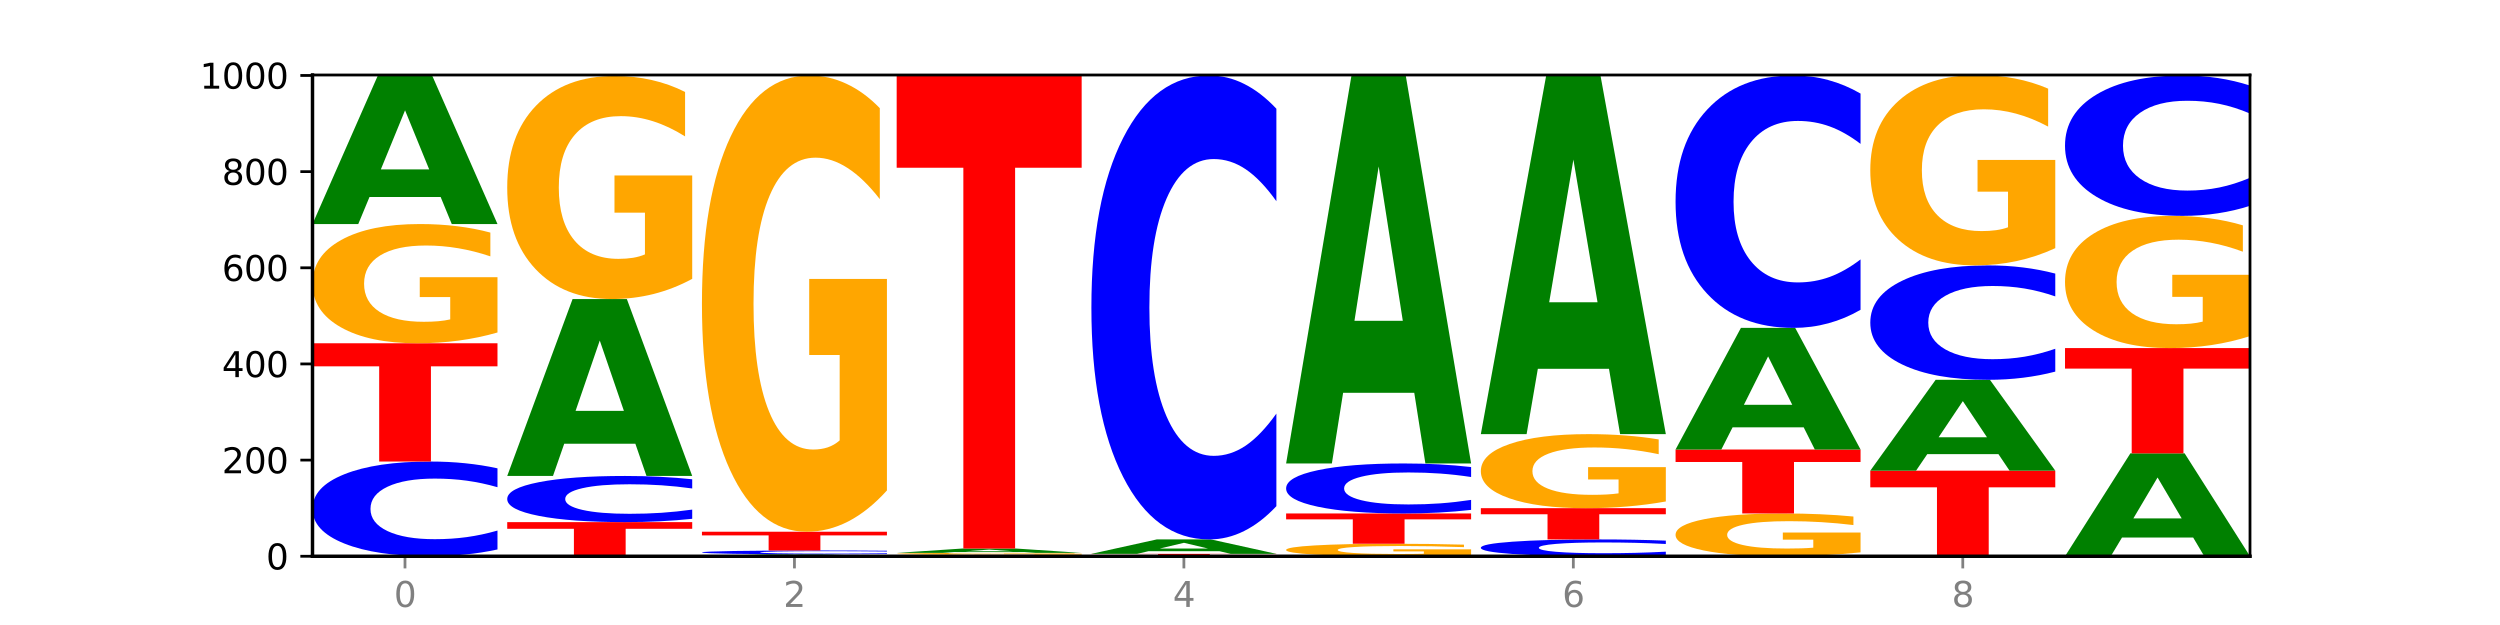 <?xml version="1.0" encoding="utf-8" standalone="no"?>
<!DOCTYPE svg PUBLIC "-//W3C//DTD SVG 1.1//EN"
  "http://www.w3.org/Graphics/SVG/1.1/DTD/svg11.dtd">
<svg xmlns:xlink="http://www.w3.org/1999/xlink" width="720pt" height="180pt" viewBox="0 0 720 180" xmlns="http://www.w3.org/2000/svg" version="1.1">
 <defs>
  <style type="text/css">*{stroke-linejoin: round; stroke-linecap: butt}</style>
 </defs>
 <g id="figure_1">
  <g id="patch_1">
   <path d="M 0 180 
L 720 180 
L 720 0 
L 0 0 
z
" style="fill: #ffffff"/>
  </g>
  <g id="axes_1">
   <g id="patch_2">
    <path d="M 90 160.2 
L 648 160.2 
L 648 21.6 
L 90 21.6 
z
" style="fill: #ffffff"/>
   </g>
   <g id="line2d_1">
    <path d="M 90 160.2 
L 648 160.2 
" clip-path="url(#p54f693c338)" style="fill: none; stroke: #000000; stroke-width: 0.5; stroke-linecap: square"/>
   </g>
   <g id="patch_3">
    <path d="M 143.276 158.245 
Q 138.82 159.214 134.001 159.704 
Q 129.182 160.2 123.934 160.2 
Q 108.282 160.2 99.141 156.526 
Q 90 152.853 90 146.57 
Q 90 140.265 99.141 136.597 
Q 108.282 132.923 123.934 132.923 
Q 129.182 132.923 134.001 133.419 
Q 138.82 133.909 143.276 134.878 
L 143.276 140.316 
Q 138.78 139.031 134.417 138.434 
Q 130.055 137.836 125.236 137.836 
Q 116.591 137.836 111.638 140.163 
Q 106.698 142.485 106.698 146.57 
Q 106.698 150.638 111.638 152.965 
Q 116.591 155.287 125.236 155.287 
Q 130.055 155.287 134.417 154.689 
Q 138.78 154.086 143.276 152.802 
L 143.276 158.245 
z
" clip-path="url(#p54f693c338)" style="fill: #0000ff"/>
   </g>
   <g id="patch_4">
    <path d="M 90 98.862 
L 143.276 98.862 
L 143.276 105.504 
L 124.109 105.504 
L 124.109 132.923 
L 109.204 132.923 
L 109.204 105.504 
L 90 105.504 
L 90 98.862 
z
" clip-path="url(#p54f693c338)" style="fill: #ff0000"/>
   </g>
   <g id="patch_5">
    <path d="M 143.276 95.755 
Q 137.903 97.308 132.124 98.088 
Q 126.345 98.862 120.184 98.862 
Q 106.262 98.862 98.131 94.237 
Q 90 89.612 90 81.703 
Q 90 73.702 98.274 69.112 
Q 106.561 64.523 120.972 64.523 
Q 126.525 64.523 131.611 65.147 
Q 136.709 65.764 141.223 66.984 
L 141.223 73.829 
Q 136.566 72.262 131.957 71.489 
Q 127.348 70.708 122.716 70.708 
Q 114.143 70.708 109.498 73.56 
Q 104.853 76.404 104.853 81.703 
Q 104.853 86.952 109.331 89.818 
Q 113.808 92.676 122.047 92.676 
Q 124.292 92.676 126.214 92.513 
Q 128.136 92.343 129.665 91.988 
L 129.665 85.562 
L 120.889 85.562 
L 120.889 79.837 
L 143.276 79.837 
L 143.276 95.755 
z
" clip-path="url(#p54f693c338)" style="fill: #ffa600"/>
   </g>
   <g id="patch_6">
    <path d="M 126.905 56.729 
L 106.415 56.729 
L 103.18 64.523 
L 90 64.523 
L 108.823 21.738 
L 124.454 21.738 
L 143.276 64.523 
L 130.107 64.523 
L 126.905 56.729 
z
M 109.683 48.788 
L 123.604 48.788 
L 116.655 31.77 
L 109.683 48.788 
z
" clip-path="url(#p54f693c338)" style="fill: #008000"/>
   </g>
   <g id="patch_7">
    <path d="M 146.08 150.369 
L 199.357 150.369 
L 199.357 152.287 
L 180.19 152.287 
L 180.19 160.2 
L 165.285 160.2 
L 165.285 152.287 
L 146.08 152.287 
L 146.08 150.369 
z
" clip-path="url(#p54f693c338)" style="fill: #ff0000"/>
   </g>
   <g id="patch_8">
    <path d="M 199.357 149.416 
Q 194.9 149.889 190.081 150.128 
Q 185.263 150.369 180.014 150.369 
Q 164.363 150.369 155.222 148.579 
Q 146.08 146.789 146.08 143.727 
Q 146.08 140.655 155.222 138.867 
Q 164.363 137.077 180.014 137.077 
Q 185.263 137.077 190.081 137.319 
Q 194.9 137.557 199.357 138.03 
L 199.357 140.679 
Q 194.86 140.053 190.498 139.762 
Q 186.135 139.471 181.316 139.471 
Q 172.672 139.471 167.718 140.605 
Q 162.779 141.737 162.779 143.727 
Q 162.779 145.71 167.718 146.844 
Q 172.672 147.975 181.316 147.975 
Q 186.135 147.975 190.498 147.684 
Q 194.86 147.39 199.357 146.764 
L 199.357 149.416 
z
" clip-path="url(#p54f693c338)" style="fill: #0000ff"/>
   </g>
   <g id="patch_9">
    <path d="M 182.985 127.795 
L 162.496 127.795 
L 159.261 137.077 
L 146.08 137.077 
L 164.903 86.123 
L 180.534 86.123 
L 199.357 137.077 
L 186.187 137.077 
L 182.985 127.795 
z
M 165.764 118.338 
L 179.684 118.338 
L 172.735 98.07 
L 165.764 118.338 
z
" clip-path="url(#p54f693c338)" style="fill: #008000"/>
   </g>
   <g id="patch_10">
    <path d="M 199.357 80.31 
Q 193.984 83.217 188.205 84.677 
Q 182.426 86.123 176.265 86.123 
Q 162.343 86.123 154.212 77.47 
Q 146.08 68.817 146.08 54.02 
Q 146.08 39.05 154.355 30.463 
Q 162.641 21.877 177.053 21.877 
Q 182.605 21.877 187.691 23.045 
Q 192.79 24.199 197.303 26.482 
L 197.303 39.289 
Q 192.646 36.356 188.038 34.909 
Q 183.429 33.449 178.796 33.449 
Q 170.223 33.449 165.578 38.785 
Q 160.934 44.106 160.934 54.02 
Q 160.934 63.841 165.411 69.202 
Q 169.889 74.551 178.127 74.551 
Q 180.372 74.551 182.294 74.245 
Q 184.217 73.927 185.745 73.263 
L 185.745 61.239 
L 176.969 61.239 
L 176.969 50.53 
L 199.357 50.53 
L 199.357 80.31 
z
" clip-path="url(#p54f693c338)" style="fill: #ffa600"/>
   </g>
   <g id="patch_11">
    <path d="M 239.065 160.099 
L 218.576 160.099 
L 215.341 160.2 
L 202.161 160.2 
L 220.983 159.646 
L 236.615 159.646 
L 255.437 160.2 
L 242.268 160.2 
L 239.065 160.099 
z
M 221.844 159.996 
L 235.765 159.996 
L 228.815 159.776 
L 221.844 159.996 
z
" clip-path="url(#p54f693c338)" style="fill: #008000"/>
   </g>
   <g id="patch_12">
    <path d="M 255.437 159.567 
Q 250.981 159.606 246.162 159.626 
Q 241.343 159.646 236.094 159.646 
Q 220.443 159.646 211.302 159.497 
Q 202.161 159.348 202.161 159.093 
Q 202.161 158.837 211.302 158.688 
Q 220.443 158.538 236.094 158.538 
Q 241.343 158.538 246.162 158.559 
Q 250.981 158.579 255.437 158.618 
L 255.437 158.839 
Q 250.94 158.786 246.578 158.762 
Q 242.215 158.738 237.397 158.738 
Q 228.752 158.738 223.799 158.832 
Q 218.859 158.927 218.859 159.093 
Q 218.859 159.258 223.799 159.352 
Q 228.752 159.447 237.397 159.447 
Q 242.215 159.447 246.578 159.422 
Q 250.94 159.398 255.437 159.346 
L 255.437 159.567 
z
" clip-path="url(#p54f693c338)" style="fill: #0000ff"/>
   </g>
   <g id="patch_13">
    <path d="M 202.161 153.138 
L 255.437 153.138 
L 255.437 154.192 
L 236.27 154.192 
L 236.27 158.538 
L 221.365 158.538 
L 221.365 154.192 
L 202.161 154.192 
L 202.161 153.138 
z
" clip-path="url(#p54f693c338)" style="fill: #ff0000"/>
   </g>
   <g id="patch_14">
    <path d="M 255.437 141.25 
Q 250.064 147.194 244.285 150.18 
Q 238.506 153.138 232.345 153.138 
Q 218.423 153.138 210.292 135.441 
Q 202.161 117.744 202.161 87.479 
Q 202.161 56.862 210.435 39.3 
Q 218.722 21.738 233.133 21.738 
Q 238.685 21.738 243.772 24.127 
Q 248.87 26.489 253.384 31.157 
L 253.384 57.35 
Q 248.727 51.352 244.118 48.393 
Q 239.509 45.407 234.876 45.407 
Q 226.304 45.407 221.659 56.319 
Q 217.014 67.203 217.014 87.479 
Q 217.014 107.565 221.492 118.531 
Q 225.969 129.47 234.208 129.47 
Q 236.453 129.47 238.375 128.845 
Q 240.297 128.194 241.826 126.837 
L 241.826 102.245 
L 233.05 102.245 
L 233.05 80.341 
L 255.437 80.341 
L 255.437 141.25 
z
" clip-path="url(#p54f693c338)" style="fill: #ffa600"/>
   </g>
   <g id="patch_15">
    <path d="M 311.518 160.17 
Q 307.061 160.185 302.242 160.192 
Q 297.423 160.2 292.175 160.2 
Q 276.524 160.2 267.382 160.144 
Q 258.241 160.088 258.241 159.992 
Q 258.241 159.896 267.382 159.841 
Q 276.524 159.785 292.175 159.785 
Q 297.423 159.785 302.242 159.792 
Q 307.061 159.8 311.518 159.814 
L 311.518 159.897 
Q 307.021 159.878 302.658 159.869 
Q 298.296 159.859 293.477 159.859 
Q 284.832 159.859 279.879 159.895 
Q 274.94 159.93 274.94 159.992 
Q 274.94 160.054 279.879 160.09 
Q 284.832 160.125 293.477 160.125 
Q 298.296 160.125 302.658 160.116 
Q 307.021 160.107 311.518 160.087 
L 311.518 160.17 
z
" clip-path="url(#p54f693c338)" style="fill: #0000ff"/>
   </g>
   <g id="patch_16">
    <path d="M 311.518 159.735 
Q 306.145 159.76 300.366 159.772 
Q 294.587 159.785 288.426 159.785 
Q 274.504 159.785 266.372 159.71 
Q 258.241 159.635 258.241 159.508 
Q 258.241 159.379 266.516 159.305 
Q 274.802 159.231 289.214 159.231 
Q 294.766 159.231 299.852 159.241 
Q 304.951 159.251 309.464 159.27 
L 309.464 159.381 
Q 304.807 159.356 300.198 159.343 
Q 295.59 159.331 290.957 159.331 
Q 282.384 159.331 277.739 159.377 
Q 273.095 159.422 273.095 159.508 
Q 273.095 159.593 277.572 159.639 
Q 282.05 159.685 290.288 159.685 
Q 292.533 159.685 294.455 159.682 
Q 296.378 159.679 297.906 159.674 
L 297.906 159.57 
L 289.13 159.57 
L 289.13 159.478 
L 311.518 159.478 
L 311.518 159.735 
z
" clip-path="url(#p54f693c338)" style="fill: #ffa600"/>
   </g>
   <g id="patch_17">
    <path d="M 295.146 159.004 
L 274.657 159.004 
L 271.421 159.231 
L 258.241 159.231 
L 277.064 157.985 
L 292.695 157.985 
L 311.518 159.231 
L 298.348 159.231 
L 295.146 159.004 
z
M 277.924 158.772 
L 291.845 158.772 
L 284.896 158.277 
L 277.924 158.772 
z
" clip-path="url(#p54f693c338)" style="fill: #008000"/>
   </g>
   <g id="patch_18">
    <path d="M 258.241 21.738 
L 311.518 21.738 
L 311.518 48.31 
L 292.35 48.31 
L 292.35 157.985 
L 277.445 157.985 
L 277.445 48.31 
L 258.241 48.31 
L 258.241 21.738 
z
" clip-path="url(#p54f693c338)" style="fill: #ff0000"/>
   </g>
   <g id="patch_19">
    <path d="M 367.598 160.175 
Q 362.225 160.187 356.446 160.194 
Q 350.667 160.2 344.506 160.2 
Q 330.584 160.2 322.453 160.163 
Q 314.322 160.125 314.322 160.062 
Q 314.322 159.997 322.596 159.96 
Q 330.882 159.923 345.294 159.923 
Q 350.846 159.923 355.933 159.928 
Q 361.031 159.933 365.544 159.943 
L 365.544 159.998 
Q 360.888 159.985 356.279 159.979 
Q 351.67 159.973 347.037 159.973 
Q 338.464 159.973 333.82 159.996 
Q 329.175 160.019 329.175 160.062 
Q 329.175 160.104 333.653 160.127 
Q 338.13 160.15 346.369 160.15 
Q 348.613 160.15 350.536 160.149 
Q 352.458 160.147 353.986 160.145 
L 353.986 160.093 
L 345.21 160.093 
L 345.21 160.047 
L 367.598 160.047 
L 367.598 160.175 
z
" clip-path="url(#p54f693c338)" style="fill: #ffa600"/>
   </g>
   <g id="patch_20">
    <path d="M 314.322 159.508 
L 367.598 159.508 
L 367.598 159.589 
L 348.431 159.589 
L 348.431 159.923 
L 333.526 159.923 
L 333.526 159.589 
L 314.322 159.589 
L 314.322 159.508 
z
" clip-path="url(#p54f693c338)" style="fill: #ff0000"/>
   </g>
   <g id="patch_21">
    <path d="M 351.226 158.751 
L 330.737 158.751 
L 327.502 159.508 
L 314.322 159.508 
L 333.144 155.354 
L 348.775 155.354 
L 367.598 159.508 
L 354.429 159.508 
L 351.226 158.751 
z
M 334.005 157.98 
L 347.926 157.98 
L 340.976 156.328 
L 334.005 157.98 
z
" clip-path="url(#p54f693c338)" style="fill: #008000"/>
   </g>
   <g id="patch_22">
    <path d="M 367.598 145.776 
Q 363.142 150.524 358.323 152.925 
Q 353.504 155.354 348.255 155.354 
Q 332.604 155.354 323.463 137.358 
Q 314.322 119.362 314.322 88.588 
Q 314.322 57.702 323.463 39.734 
Q 332.604 21.738 348.255 21.738 
Q 353.504 21.738 358.323 24.167 
Q 363.142 26.569 367.598 31.316 
L 367.598 57.951 
Q 363.101 51.658 358.739 48.732 
Q 354.376 45.806 349.557 45.806 
Q 340.913 45.806 335.96 57.205 
Q 331.02 68.577 331.02 88.588 
Q 331.02 108.515 335.96 119.914 
Q 340.913 131.286 349.557 131.286 
Q 354.376 131.286 358.739 128.36 
Q 363.101 125.407 367.598 119.114 
L 367.598 145.776 
z
" clip-path="url(#p54f693c338)" style="fill: #0000ff"/>
   </g>
   <g id="patch_23">
    <path d="M 423.678 159.874 
Q 418.305 160.037 412.526 160.119 
Q 406.747 160.2 400.586 160.2 
Q 386.664 160.2 378.533 159.715 
Q 370.402 159.23 370.402 158.401 
Q 370.402 157.562 378.676 157.081 
Q 386.963 156.6 401.374 156.6 
Q 406.927 156.6 412.013 156.665 
Q 417.111 156.73 421.625 156.858 
L 421.625 157.576 
Q 416.968 157.411 412.359 157.33 
Q 407.75 157.248 403.118 157.248 
Q 394.545 157.248 389.9 157.547 
Q 385.255 157.846 385.255 158.401 
Q 385.255 158.951 389.733 159.252 
Q 394.21 159.552 402.449 159.552 
Q 404.694 159.552 406.616 159.534 
Q 408.538 159.517 410.067 159.479 
L 410.067 158.806 
L 401.291 158.806 
L 401.291 158.206 
L 423.678 158.206 
L 423.678 159.874 
z
" clip-path="url(#p54f693c338)" style="fill: #ffa600"/>
   </g>
   <g id="patch_24">
    <path d="M 370.402 147.877 
L 423.678 147.877 
L 423.678 149.578 
L 404.511 149.578 
L 404.511 156.6 
L 389.606 156.6 
L 389.606 149.578 
L 370.402 149.578 
L 370.402 147.877 
z
" clip-path="url(#p54f693c338)" style="fill: #ff0000"/>
   </g>
   <g id="patch_25">
    <path d="M 423.678 146.845 
Q 419.222 147.356 414.403 147.615 
Q 409.584 147.877 404.336 147.877 
Q 388.684 147.877 379.543 145.937 
Q 370.402 143.998 370.402 140.681 
Q 370.402 137.353 379.543 135.416 
Q 388.684 133.477 404.336 133.477 
Q 409.584 133.477 414.403 133.739 
Q 419.222 133.997 423.678 134.509 
L 423.678 137.38 
Q 419.182 136.701 414.819 136.386 
Q 410.457 136.071 405.638 136.071 
Q 396.993 136.071 392.04 137.299 
Q 387.1 138.525 387.1 140.681 
Q 387.1 142.829 392.04 144.058 
Q 396.993 145.283 405.638 145.283 
Q 410.457 145.283 414.819 144.968 
Q 419.182 144.649 423.678 143.971 
L 423.678 146.845 
z
" clip-path="url(#p54f693c338)" style="fill: #0000ff"/>
   </g>
   <g id="patch_26">
    <path d="M 407.307 113.122 
L 386.817 113.122 
L 383.582 133.477 
L 370.402 133.477 
L 389.225 21.738 
L 404.856 21.738 
L 423.678 133.477 
L 410.509 133.477 
L 407.307 113.122 
z
M 390.085 92.383 
L 404.006 92.383 
L 397.057 47.937 
L 390.085 92.383 
z
" clip-path="url(#p54f693c338)" style="fill: #008000"/>
   </g>
   <g id="patch_27">
    <path d="M 479.759 159.853 
Q 475.302 160.025 470.483 160.112 
Q 465.665 160.2 460.416 160.2 
Q 444.765 160.2 435.624 159.547 
Q 426.482 158.895 426.482 157.778 
Q 426.482 156.658 435.624 156.007 
Q 444.765 155.354 460.416 155.354 
Q 465.665 155.354 470.483 155.442 
Q 475.302 155.529 479.759 155.701 
L 479.759 156.667 
Q 475.262 156.439 470.9 156.333 
Q 466.537 156.227 461.718 156.227 
Q 453.074 156.227 448.12 156.64 
Q 443.181 157.053 443.181 157.778 
Q 443.181 158.501 448.12 158.915 
Q 453.074 159.327 461.718 159.327 
Q 466.537 159.327 470.9 159.221 
Q 475.262 159.114 479.759 158.886 
L 479.759 159.853 
z
" clip-path="url(#p54f693c338)" style="fill: #0000ff"/>
   </g>
   <g id="patch_28">
    <path d="M 426.482 146.354 
L 479.759 146.354 
L 479.759 148.109 
L 460.592 148.109 
L 460.592 155.354 
L 445.687 155.354 
L 445.687 148.109 
L 426.482 148.109 
L 426.482 146.354 
z
" clip-path="url(#p54f693c338)" style="fill: #ff0000"/>
   </g>
   <g id="patch_29">
    <path d="M 479.759 144.425 
Q 474.386 145.389 468.607 145.874 
Q 462.828 146.354 456.667 146.354 
Q 442.745 146.354 434.614 143.482 
Q 426.482 140.61 426.482 135.699 
Q 426.482 130.73 434.757 127.881 
Q 443.043 125.031 457.455 125.031 
Q 463.007 125.031 468.093 125.418 
Q 473.192 125.802 477.705 126.559 
L 477.705 130.81 
Q 473.049 129.836 468.44 129.356 
Q 463.831 128.872 459.198 128.872 
Q 450.625 128.872 445.98 130.642 
Q 441.336 132.409 441.336 135.699 
Q 441.336 138.958 445.813 140.738 
Q 450.291 142.513 458.529 142.513 
Q 460.774 142.513 462.697 142.412 
Q 464.619 142.306 466.147 142.086 
L 466.147 138.095 
L 457.371 138.095 
L 457.371 134.54 
L 479.759 134.54 
L 479.759 144.425 
z
" clip-path="url(#p54f693c338)" style="fill: #ffa600"/>
   </g>
   <g id="patch_30">
    <path d="M 463.387 106.214 
L 442.898 106.214 
L 439.663 125.031 
L 426.482 125.031 
L 445.305 21.738 
L 460.936 21.738 
L 479.759 125.031 
L 466.589 125.031 
L 463.387 106.214 
z
M 446.166 87.043 
L 460.087 87.043 
L 453.137 45.957 
L 446.166 87.043 
z
" clip-path="url(#p54f693c338)" style="fill: #008000"/>
   </g>
   <g id="patch_31">
    <path d="M 535.839 159.085 
Q 530.466 159.643 524.687 159.923 
Q 518.908 160.2 512.747 160.2 
Q 498.825 160.2 490.694 158.54 
Q 482.563 156.881 482.563 154.042 
Q 482.563 151.171 490.837 149.524 
Q 499.124 147.877 513.535 147.877 
Q 519.087 147.877 524.174 148.101 
Q 529.272 148.322 533.786 148.76 
L 533.786 151.217 
Q 529.129 150.654 524.52 150.377 
Q 519.911 150.097 515.278 150.097 
Q 506.706 150.097 502.061 151.12 
Q 497.416 152.141 497.416 154.042 
Q 497.416 155.926 501.894 156.954 
Q 506.371 157.98 514.61 157.98 
Q 516.855 157.98 518.777 157.922 
Q 520.699 157.861 522.228 157.733 
L 522.228 155.427 
L 513.452 155.427 
L 513.452 153.373 
L 535.839 153.373 
L 535.839 159.085 
z
" clip-path="url(#p54f693c338)" style="fill: #ffa600"/>
   </g>
   <g id="patch_32">
    <path d="M 482.563 129.462 
L 535.839 129.462 
L 535.839 133.053 
L 516.672 133.053 
L 516.672 147.877 
L 501.767 147.877 
L 501.767 133.053 
L 482.563 133.053 
L 482.563 129.462 
z
" clip-path="url(#p54f693c338)" style="fill: #ff0000"/>
   </g>
   <g id="patch_33">
    <path d="M 519.467 123.08 
L 498.978 123.08 
L 495.743 129.462 
L 482.563 129.462 
L 501.385 94.431 
L 517.017 94.431 
L 535.839 129.462 
L 522.67 129.462 
L 519.467 123.08 
z
M 502.246 116.578 
L 516.167 116.578 
L 509.217 102.644 
L 502.246 116.578 
z
" clip-path="url(#p54f693c338)" style="fill: #008000"/>
   </g>
   <g id="patch_34">
    <path d="M 535.839 89.22 
Q 531.383 91.803 526.564 93.109 
Q 521.745 94.431 516.496 94.431 
Q 500.845 94.431 491.704 84.64 
Q 482.563 74.85 482.563 58.107 
Q 482.563 41.304 491.704 31.529 
Q 500.845 21.738 516.496 21.738 
Q 521.745 21.738 526.564 23.06 
Q 531.383 24.366 535.839 26.949 
L 535.839 41.439 
Q 531.342 38.016 526.98 36.424 
Q 522.617 34.832 517.799 34.832 
Q 509.154 34.832 504.201 41.034 
Q 499.261 47.221 499.261 58.107 
Q 499.261 68.949 504.201 75.15 
Q 509.154 81.337 517.799 81.337 
Q 522.617 81.337 526.98 79.745 
Q 531.342 78.138 535.839 74.715 
L 535.839 89.22 
z
" clip-path="url(#p54f693c338)" style="fill: #0000ff"/>
   </g>
   <g id="patch_35">
    <path d="M 538.643 135.554 
L 591.92 135.554 
L 591.92 140.361 
L 572.752 140.361 
L 572.752 160.2 
L 557.847 160.2 
L 557.847 140.361 
L 538.643 140.361 
L 538.643 135.554 
z
" clip-path="url(#p54f693c338)" style="fill: #ff0000"/>
   </g>
   <g id="patch_36">
    <path d="M 575.548 130.787 
L 555.059 130.787 
L 551.823 135.554 
L 538.643 135.554 
L 557.466 109.385 
L 573.097 109.385 
L 591.92 135.554 
L 578.75 135.554 
L 575.548 130.787 
z
M 558.326 125.93 
L 572.247 125.93 
L 565.298 115.52 
L 558.326 125.93 
z
" clip-path="url(#p54f693c338)" style="fill: #008000"/>
   </g>
   <g id="patch_37">
    <path d="M 591.92 107.023 
Q 587.463 108.193 582.644 108.786 
Q 577.825 109.385 572.577 109.385 
Q 556.926 109.385 547.784 104.946 
Q 538.643 100.508 538.643 92.918 
Q 538.643 85.301 547.784 80.869 
Q 556.926 76.431 572.577 76.431 
Q 577.825 76.431 582.644 77.03 
Q 587.463 77.622 591.92 78.793 
L 591.92 85.362 
Q 587.423 83.81 583.06 83.088 
Q 578.698 82.367 573.879 82.367 
Q 565.234 82.367 560.281 85.178 
Q 555.342 87.983 555.342 92.918 
Q 555.342 97.833 560.281 100.644 
Q 565.234 103.449 573.879 103.449 
Q 578.698 103.449 583.06 102.727 
Q 587.423 101.999 591.92 100.447 
L 591.92 107.023 
z
" clip-path="url(#p54f693c338)" style="fill: #0000ff"/>
   </g>
   <g id="patch_38">
    <path d="M 591.92 71.47 
Q 586.547 73.95 580.768 75.196 
Q 574.989 76.431 568.828 76.431 
Q 554.906 76.431 546.774 69.046 
Q 538.643 61.661 538.643 49.032 
Q 538.643 36.256 546.918 28.928 
Q 555.204 21.6 569.616 21.6 
Q 575.168 21.6 580.254 22.597 
Q 585.353 23.582 589.866 25.53 
L 589.866 36.46 
Q 585.209 33.957 580.6 32.722 
Q 575.992 31.477 571.359 31.477 
Q 562.786 31.477 558.141 36.03 
Q 553.497 40.572 553.497 49.032 
Q 553.497 57.414 557.974 61.99 
Q 562.452 66.554 570.69 66.554 
Q 572.935 66.554 574.857 66.294 
Q 576.78 66.022 578.308 65.456 
L 578.308 55.194 
L 569.532 55.194 
L 569.532 46.054 
L 591.92 46.054 
L 591.92 71.47 
z
" clip-path="url(#p54f693c338)" style="fill: #ffa600"/>
   </g>
   <g id="patch_39">
    <path d="M 631.628 154.802 
L 611.139 154.802 
L 607.904 160.2 
L 594.724 160.2 
L 613.546 130.569 
L 629.177 130.569 
L 648 160.2 
L 634.831 160.2 
L 631.628 154.802 
z
M 614.407 149.303 
L 628.328 149.303 
L 621.378 137.517 
L 614.407 149.303 
z
" clip-path="url(#p54f693c338)" style="fill: #008000"/>
   </g>
   <g id="patch_40">
    <path d="M 594.724 100.246 
L 648 100.246 
L 648 106.16 
L 628.833 106.16 
L 628.833 130.569 
L 613.928 130.569 
L 613.928 106.16 
L 594.724 106.16 
L 594.724 100.246 
z
" clip-path="url(#p54f693c338)" style="fill: #ff0000"/>
   </g>
   <g id="patch_41">
    <path d="M 648 96.801 
Q 642.627 98.524 636.848 99.389 
Q 631.069 100.246 624.908 100.246 
Q 610.986 100.246 602.855 95.118 
Q 594.724 89.99 594.724 81.219 
Q 594.724 72.347 602.998 67.258 
Q 611.284 62.169 625.696 62.169 
Q 631.248 62.169 636.335 62.861 
Q 641.433 63.546 645.946 64.899 
L 645.946 72.489 
Q 641.29 70.751 636.681 69.893 
Q 632.072 69.028 627.439 69.028 
Q 618.866 69.028 614.222 72.19 
Q 609.577 75.344 609.577 81.219 
Q 609.577 87.04 614.055 90.218 
Q 618.532 93.387 626.771 93.387 
Q 629.015 93.387 630.938 93.207 
Q 632.86 93.018 634.388 92.624 
L 634.388 85.498 
L 625.612 85.498 
L 625.612 79.151 
L 648 79.151 
L 648 96.801 
z
" clip-path="url(#p54f693c338)" style="fill: #ffa600"/>
   </g>
   <g id="patch_42">
    <path d="M 648 59.271 
Q 643.544 60.708 638.725 61.434 
Q 633.906 62.169 628.657 62.169 
Q 613.006 62.169 603.865 56.724 
Q 594.724 51.279 594.724 41.966 
Q 594.724 32.621 603.865 27.184 
Q 613.006 21.738 628.657 21.738 
Q 633.906 21.738 638.725 22.473 
Q 643.544 23.2 648 24.637 
L 648 32.696 
Q 643.503 30.792 639.141 29.906 
Q 634.778 29.021 629.959 29.021 
Q 621.315 29.021 616.362 32.47 
Q 611.422 35.911 611.422 41.966 
Q 611.422 47.996 616.362 51.446 
Q 621.315 54.887 629.959 54.887 
Q 634.778 54.887 639.141 54.001 
Q 643.503 53.108 648 51.203 
L 648 59.271 
z
" clip-path="url(#p54f693c338)" style="fill: #0000ff"/>
   </g>
   <g id="matplotlib.axis_1">
    <g id="xtick_1">
     <g id="line2d_2">
      <defs>
       <path id="m8088343ff3" d="M 0 0 
L 0 3.5 
" style="stroke: #808080; stroke-width: 0.8"/>
      </defs>
      <g>
       <use xlink:href="#m8088343ff3" x="116.638" y="160.2" style="fill: #808080; stroke: #808080; stroke-width: 0.8"/>
      </g>
     </g>
     <g id="text_1">
      <!-- 0 -->
      <g style="fill: #808080" transform="translate(113.457 174.798) scale(0.1 -0.1)">
       <defs>
        <path id="DejaVuSans-30" d="M 2034 4250 
Q 1547 4250 1301 3770 
Q 1056 3291 1056 2328 
Q 1056 1369 1301 889 
Q 1547 409 2034 409 
Q 2525 409 2770 889 
Q 3016 1369 3016 2328 
Q 3016 3291 2770 3770 
Q 2525 4250 2034 4250 
z
M 2034 4750 
Q 2819 4750 3233 4129 
Q 3647 3509 3647 2328 
Q 3647 1150 3233 529 
Q 2819 -91 2034 -91 
Q 1250 -91 836 529 
Q 422 1150 422 2328 
Q 422 3509 836 4129 
Q 1250 4750 2034 4750 
z
" transform="scale(0.016)"/>
       </defs>
       <use xlink:href="#DejaVuSans-30"/>
      </g>
     </g>
    </g>
    <g id="xtick_2">
     <g id="line2d_3">
      <g>
       <use xlink:href="#m8088343ff3" x="228.799" y="160.2" style="fill: #808080; stroke: #808080; stroke-width: 0.8"/>
      </g>
     </g>
     <g id="text_2">
      <!-- 2 -->
      <g style="fill: #808080" transform="translate(225.618 174.798) scale(0.1 -0.1)">
       <defs>
        <path id="DejaVuSans-32" d="M 1228 531 
L 3431 531 
L 3431 0 
L 469 0 
L 469 531 
Q 828 903 1448 1529 
Q 2069 2156 2228 2338 
Q 2531 2678 2651 2914 
Q 2772 3150 2772 3378 
Q 2772 3750 2511 3984 
Q 2250 4219 1831 4219 
Q 1534 4219 1204 4116 
Q 875 4013 500 3803 
L 500 4441 
Q 881 4594 1212 4672 
Q 1544 4750 1819 4750 
Q 2544 4750 2975 4387 
Q 3406 4025 3406 3419 
Q 3406 3131 3298 2873 
Q 3191 2616 2906 2266 
Q 2828 2175 2409 1742 
Q 1991 1309 1228 531 
z
" transform="scale(0.016)"/>
       </defs>
       <use xlink:href="#DejaVuSans-32"/>
      </g>
     </g>
    </g>
    <g id="xtick_3">
     <g id="line2d_4">
      <g>
       <use xlink:href="#m8088343ff3" x="340.96" y="160.2" style="fill: #808080; stroke: #808080; stroke-width: 0.8"/>
      </g>
     </g>
     <g id="text_3">
      <!-- 4 -->
      <g style="fill: #808080" transform="translate(337.779 174.798) scale(0.1 -0.1)">
       <defs>
        <path id="DejaVuSans-34" d="M 2419 4116 
L 825 1625 
L 2419 1625 
L 2419 4116 
z
M 2253 4666 
L 3047 4666 
L 3047 1625 
L 3713 1625 
L 3713 1100 
L 3047 1100 
L 3047 0 
L 2419 0 
L 2419 1100 
L 313 1100 
L 313 1709 
L 2253 4666 
z
" transform="scale(0.016)"/>
       </defs>
       <use xlink:href="#DejaVuSans-34"/>
      </g>
     </g>
    </g>
    <g id="xtick_4">
     <g id="line2d_5">
      <g>
       <use xlink:href="#m8088343ff3" x="453.121" y="160.2" style="fill: #808080; stroke: #808080; stroke-width: 0.8"/>
      </g>
     </g>
     <g id="text_4">
      <!-- 6 -->
      <g style="fill: #808080" transform="translate(449.939 174.798) scale(0.1 -0.1)">
       <defs>
        <path id="DejaVuSans-36" d="M 2113 2584 
Q 1688 2584 1439 2293 
Q 1191 2003 1191 1497 
Q 1191 994 1439 701 
Q 1688 409 2113 409 
Q 2538 409 2786 701 
Q 3034 994 3034 1497 
Q 3034 2003 2786 2293 
Q 2538 2584 2113 2584 
z
M 3366 4563 
L 3366 3988 
Q 3128 4100 2886 4159 
Q 2644 4219 2406 4219 
Q 1781 4219 1451 3797 
Q 1122 3375 1075 2522 
Q 1259 2794 1537 2939 
Q 1816 3084 2150 3084 
Q 2853 3084 3261 2657 
Q 3669 2231 3669 1497 
Q 3669 778 3244 343 
Q 2819 -91 2113 -91 
Q 1303 -91 875 529 
Q 447 1150 447 2328 
Q 447 3434 972 4092 
Q 1497 4750 2381 4750 
Q 2619 4750 2861 4703 
Q 3103 4656 3366 4563 
z
" transform="scale(0.016)"/>
       </defs>
       <use xlink:href="#DejaVuSans-36"/>
      </g>
     </g>
    </g>
    <g id="xtick_5">
     <g id="line2d_6">
      <g>
       <use xlink:href="#m8088343ff3" x="565.281" y="160.2" style="fill: #808080; stroke: #808080; stroke-width: 0.8"/>
      </g>
     </g>
     <g id="text_5">
      <!-- 8 -->
      <g style="fill: #808080" transform="translate(562.1 174.798) scale(0.1 -0.1)">
       <defs>
        <path id="DejaVuSans-38" d="M 2034 2216 
Q 1584 2216 1326 1975 
Q 1069 1734 1069 1313 
Q 1069 891 1326 650 
Q 1584 409 2034 409 
Q 2484 409 2743 651 
Q 3003 894 3003 1313 
Q 3003 1734 2745 1975 
Q 2488 2216 2034 2216 
z
M 1403 2484 
Q 997 2584 770 2862 
Q 544 3141 544 3541 
Q 544 4100 942 4425 
Q 1341 4750 2034 4750 
Q 2731 4750 3128 4425 
Q 3525 4100 3525 3541 
Q 3525 3141 3298 2862 
Q 3072 2584 2669 2484 
Q 3125 2378 3379 2068 
Q 3634 1759 3634 1313 
Q 3634 634 3220 271 
Q 2806 -91 2034 -91 
Q 1263 -91 848 271 
Q 434 634 434 1313 
Q 434 1759 690 2068 
Q 947 2378 1403 2484 
z
M 1172 3481 
Q 1172 3119 1398 2916 
Q 1625 2713 2034 2713 
Q 2441 2713 2670 2916 
Q 2900 3119 2900 3481 
Q 2900 3844 2670 4047 
Q 2441 4250 2034 4250 
Q 1625 4250 1398 4047 
Q 1172 3844 1172 3481 
z
" transform="scale(0.016)"/>
       </defs>
       <use xlink:href="#DejaVuSans-38"/>
      </g>
     </g>
    </g>
   </g>
   <g id="matplotlib.axis_2">
    <g id="ytick_1">
     <g id="line2d_7">
      <defs>
       <path id="mfe28f36a02" d="M 0 0 
L -3.5 0 
" style="stroke: #000000; stroke-width: 0.8"/>
      </defs>
      <g>
       <use xlink:href="#mfe28f36a02" x="90" y="160.2" style="stroke: #000000; stroke-width: 0.8"/>
      </g>
     </g>
     <g id="text_6">
      <!-- 0 -->
      <g transform="translate(76.638 163.999) scale(0.1 -0.1)">
       <use xlink:href="#DejaVuSans-30"/>
      </g>
     </g>
    </g>
    <g id="ytick_2">
     <g id="line2d_8">
      <g>
       <use xlink:href="#mfe28f36a02" x="90" y="132.508" style="stroke: #000000; stroke-width: 0.8"/>
      </g>
     </g>
     <g id="text_7">
      <!-- 200 -->
      <g transform="translate(63.913 136.307) scale(0.1 -0.1)">
       <use xlink:href="#DejaVuSans-32"/>
       <use xlink:href="#DejaVuSans-30" x="63.623"/>
       <use xlink:href="#DejaVuSans-30" x="127.246"/>
      </g>
     </g>
    </g>
    <g id="ytick_3">
     <g id="line2d_9">
      <g>
       <use xlink:href="#mfe28f36a02" x="90" y="104.815" style="stroke: #000000; stroke-width: 0.8"/>
      </g>
     </g>
     <g id="text_8">
      <!-- 400 -->
      <g transform="translate(63.913 108.615) scale(0.1 -0.1)">
       <use xlink:href="#DejaVuSans-34"/>
       <use xlink:href="#DejaVuSans-30" x="63.623"/>
       <use xlink:href="#DejaVuSans-30" x="127.246"/>
      </g>
     </g>
    </g>
    <g id="ytick_4">
     <g id="line2d_10">
      <g>
       <use xlink:href="#mfe28f36a02" x="90" y="77.123" style="stroke: #000000; stroke-width: 0.8"/>
      </g>
     </g>
     <g id="text_9">
      <!-- 600 -->
      <g transform="translate(63.913 80.922) scale(0.1 -0.1)">
       <use xlink:href="#DejaVuSans-36"/>
       <use xlink:href="#DejaVuSans-30" x="63.623"/>
       <use xlink:href="#DejaVuSans-30" x="127.246"/>
      </g>
     </g>
    </g>
    <g id="ytick_5">
     <g id="line2d_11">
      <g>
       <use xlink:href="#mfe28f36a02" x="90" y="49.431" style="stroke: #000000; stroke-width: 0.8"/>
      </g>
     </g>
     <g id="text_10">
      <!-- 800 -->
      <g transform="translate(63.913 53.23) scale(0.1 -0.1)">
       <use xlink:href="#DejaVuSans-38"/>
       <use xlink:href="#DejaVuSans-30" x="63.623"/>
       <use xlink:href="#DejaVuSans-30" x="127.246"/>
      </g>
     </g>
    </g>
    <g id="ytick_6">
     <g id="line2d_12">
      <g>
       <use xlink:href="#mfe28f36a02" x="90" y="21.738" style="stroke: #000000; stroke-width: 0.8"/>
      </g>
     </g>
     <g id="text_11">
      <!-- 1000 -->
      <g transform="translate(57.55 25.538) scale(0.1 -0.1)">
       <defs>
        <path id="DejaVuSans-31" d="M 794 531 
L 1825 531 
L 1825 4091 
L 703 3866 
L 703 4441 
L 1819 4666 
L 2450 4666 
L 2450 531 
L 3481 531 
L 3481 0 
L 794 0 
L 794 531 
z
" transform="scale(0.016)"/>
       </defs>
       <use xlink:href="#DejaVuSans-31"/>
       <use xlink:href="#DejaVuSans-30" x="63.623"/>
       <use xlink:href="#DejaVuSans-30" x="127.246"/>
       <use xlink:href="#DejaVuSans-30" x="190.869"/>
      </g>
     </g>
    </g>
   </g>
   <g id="patch_43">
    <path d="M 90 160.2 
L 90 21.6 
" style="fill: none; stroke: #000000; stroke-linejoin: miter; stroke-linecap: square"/>
   </g>
   <g id="patch_44">
    <path d="M 648 160.2 
L 648 21.6 
" style="fill: none; stroke: #000000; stroke-width: 0.8; stroke-linejoin: miter; stroke-linecap: square"/>
   </g>
   <g id="patch_45">
    <path d="M 90 160.2 
L 648 160.2 
" style="fill: none; stroke: #000000; stroke-linejoin: miter; stroke-linecap: square"/>
   </g>
   <g id="patch_46">
    <path d="M 90 21.6 
L 648 21.6 
" style="fill: none; stroke: #000000; stroke-width: 0.8; stroke-linejoin: miter; stroke-linecap: square"/>
   </g>
  </g>
 </g>
 <defs>
  <clipPath id="p54f693c338">
   <rect x="90" y="21.6" width="558" height="138.6"/>
  </clipPath>
 </defs>
</svg>
